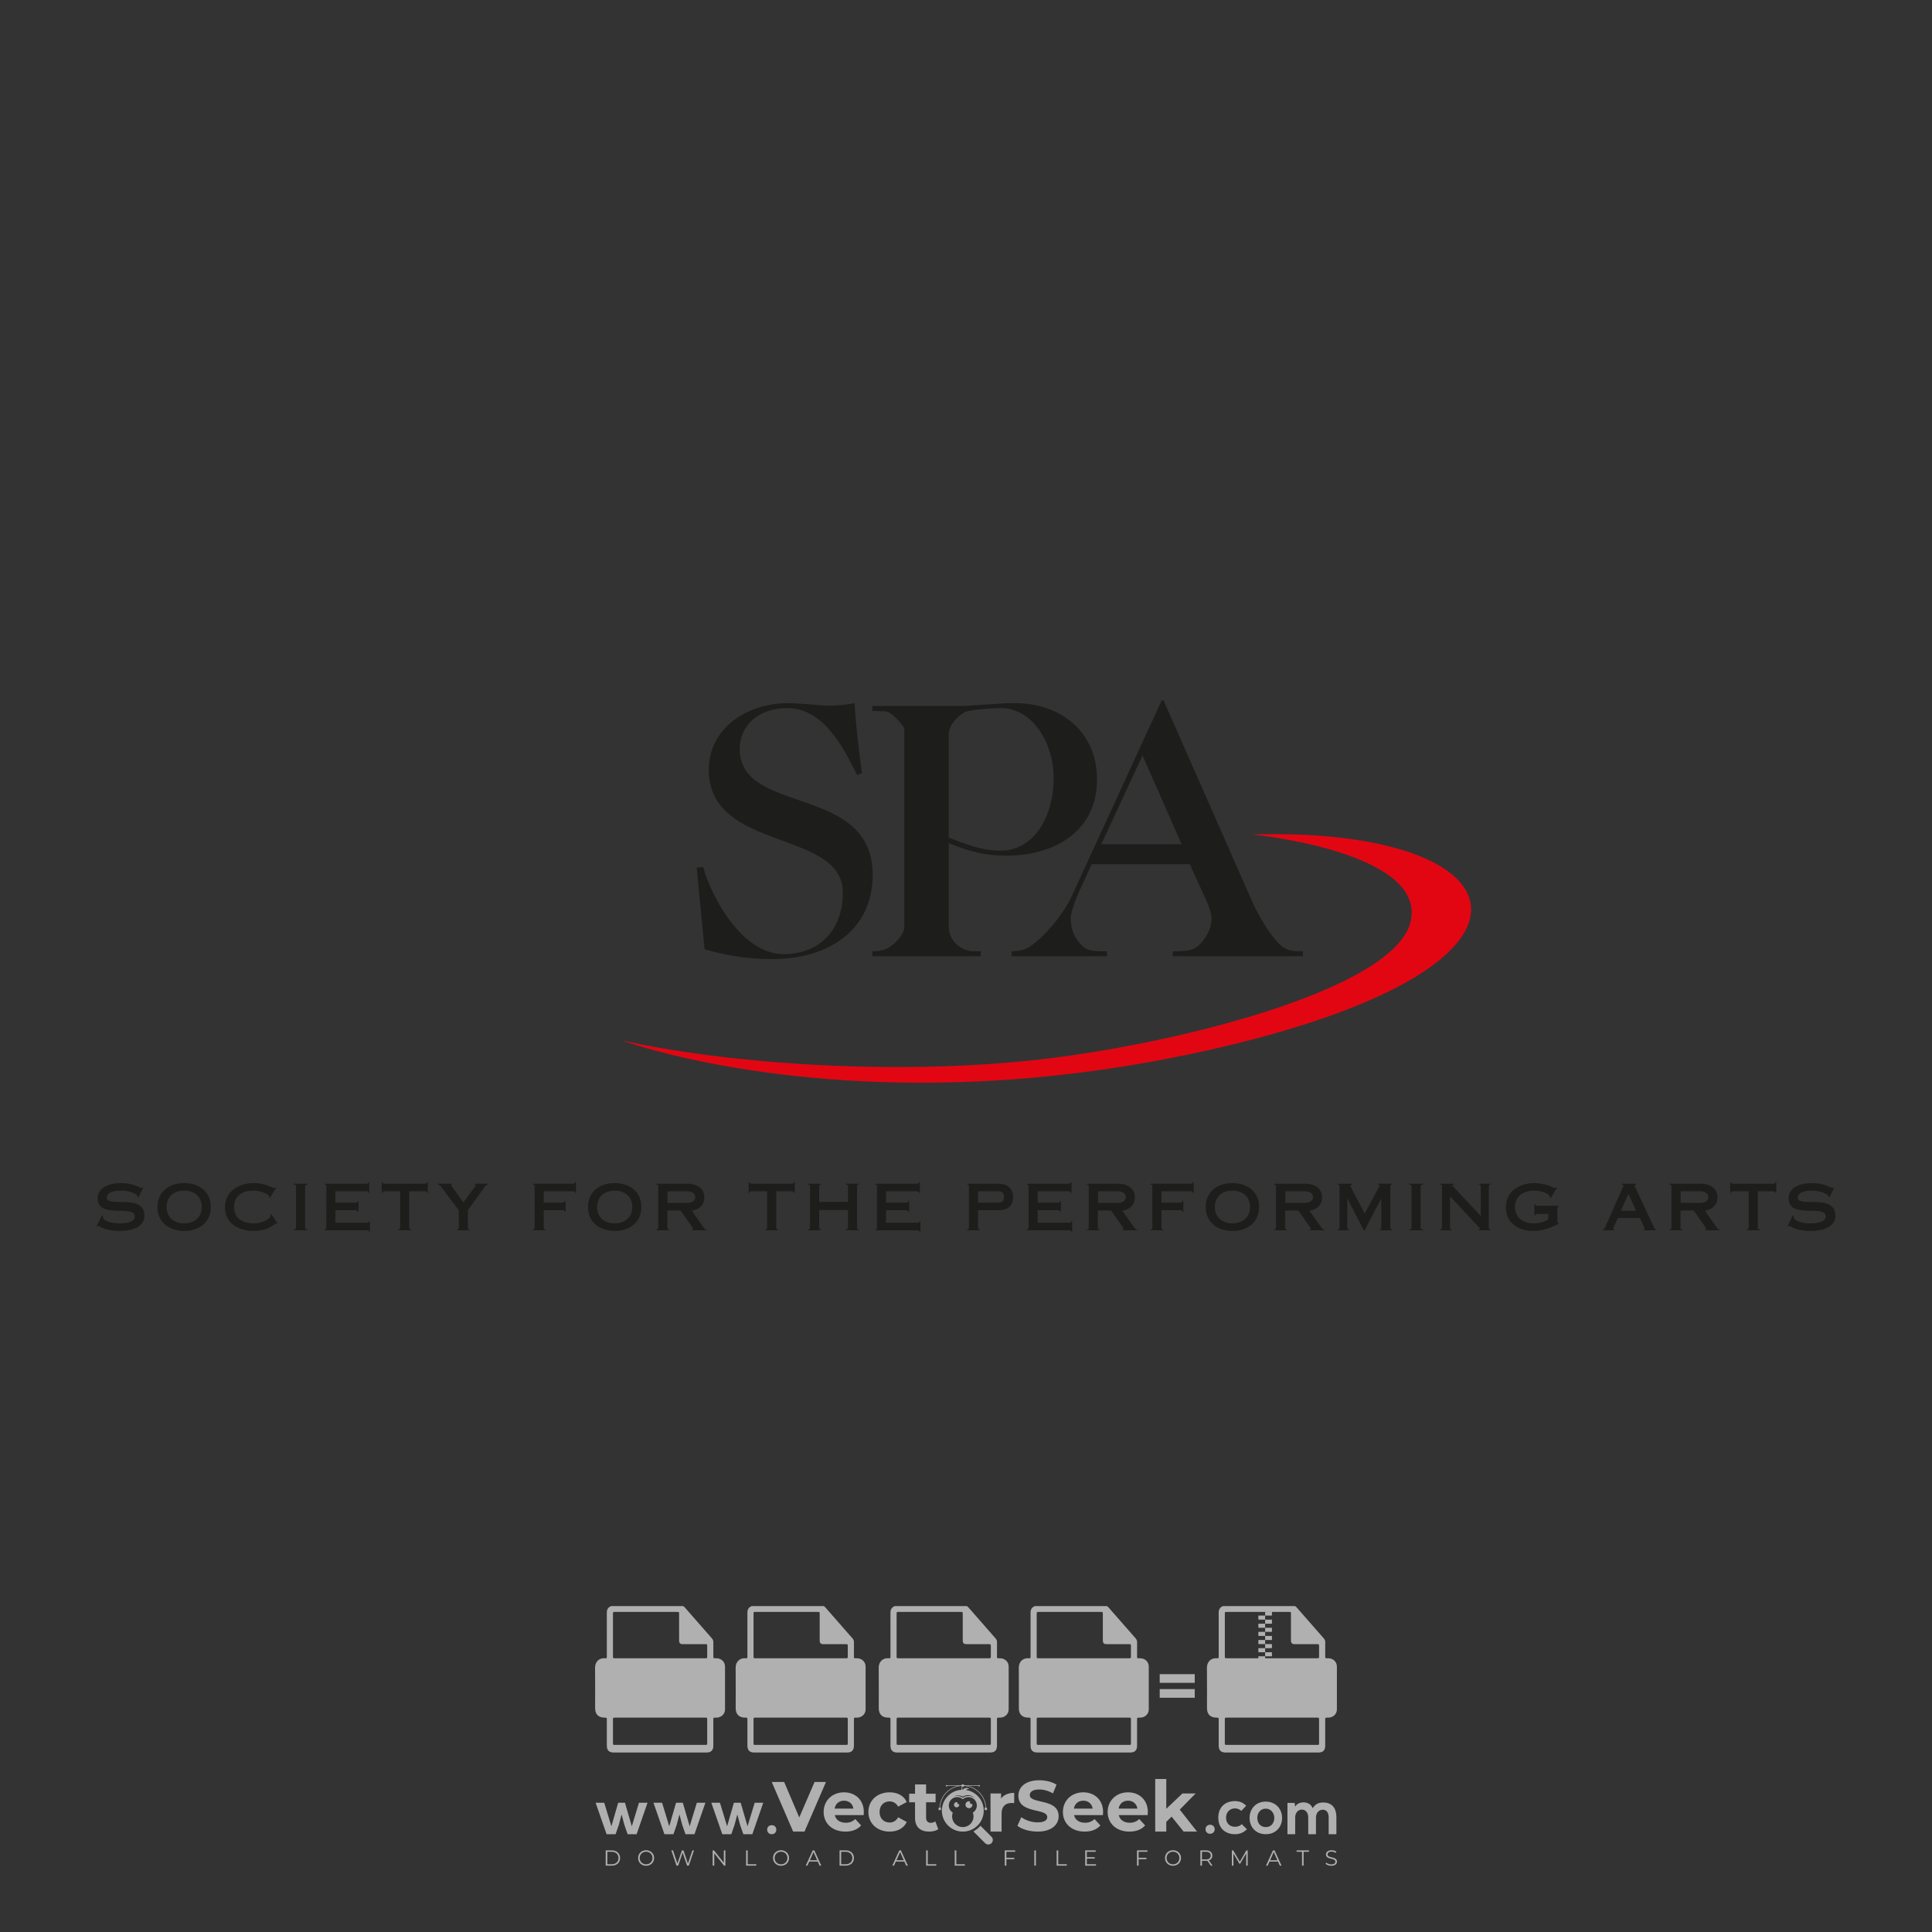 <?xml version="1.0" encoding="iso-8859-1"?>
<!-- Generator: Adobe Illustrator 27.0.0, SVG Export Plug-In . SVG Version: 6.00 Build 0)  -->
<svg version="1.1" id="Layer_1" xmlns="http://www.w3.org/2000/svg" xmlns:xlink="http://www.w3.org/1999/xlink" x="0px" y="0px"
	 viewBox="0 0 500 500" style="enable-background:new 0 0 500 500;" xml:space="preserve">
<rect x="0" y="0" width="500" height="500" fill="#333333" stroke="none"/>
<g id="watermark_1_">
	<g>
		<g id="watermark" style="opacity:0.61;">
			<g>
				<g>
					<g>
						<g>
							<polygon style="fill:#FFFFFF;" points="213.765,461.172 208.204,474.017 205.268,474.017 199.726,461.172 202.938,461.172 
								206.846,470.347 210.81,461.172 							"/>
						</g>
						<g>
							<path style="fill:#FFFFFF;" d="M223.507,469.741h-7.469c0.275,1.23,1.321,1.982,2.826,1.982c1.046,0,1.798-0.312,2.477-0.954
								l1.523,1.651c-0.917,1.046-2.294,1.597-4.074,1.597c-3.413,0-5.634-2.147-5.634-5.083c0-2.954,2.257-5.083,5.267-5.083
								c2.899,0,5.138,1.945,5.138,5.12C223.562,469.191,223.526,469.503,223.507,469.741 M216.002,468.071h4.863
								c-0.202-1.248-1.138-2.055-2.422-2.055C217.139,466.016,216.204,466.805,216.002,468.071"/>
						</g>
						<g>
							<path style="fill:#FFFFFF;" d="M224.735,468.934c0-2.973,2.294-5.083,5.505-5.083c2.074,0,3.707,0.899,4.423,2.514
								l-2.22,1.193c-0.532-0.936-1.321-1.358-2.221-1.358c-1.45,0-2.587,1.009-2.587,2.734c0,1.725,1.138,2.734,2.587,2.734
								c0.899,0,1.688-0.404,2.221-1.358l2.22,1.211c-0.716,1.578-2.349,2.495-4.423,2.495
								C227.029,474.017,224.735,471.907,224.735,468.934"/>
						</g>
						<g>
							<path style="fill:#FFFFFF;" d="M242.828,473.393c-0.587,0.422-1.45,0.624-2.331,0.624c-2.33,0-3.688-1.193-3.688-3.542
								v-4.055h-1.523v-2.202h1.523v-2.404h2.863v2.404h2.459v2.202h-2.459v4.019c0,0.844,0.458,1.303,1.229,1.303
								c0.422,0,0.844-0.128,1.156-0.367L242.828,473.393z"/>
						</g>
					</g>
					<g>
						<path style="fill:#FFFFFF;" d="M262.474,463.997v2.643c-0.238-0.018-0.422-0.037-0.642-0.037
							c-1.578,0-2.624,0.862-2.624,2.753v4.661h-2.863v-9.873h2.734v1.303C259.776,464.493,260.951,463.997,262.474,463.997"/>
					</g>
					<g>
						<path style="fill:#FFFFFF;" d="M263.299,472.53l1.009-2.239c1.083,0.789,2.697,1.339,4.239,1.339
							c1.762,0,2.477-0.587,2.477-1.376c0-2.404-7.469-0.752-7.469-5.524c0-2.184,1.762-4,5.413-4c1.615,0,3.267,0.385,4.459,1.138
							l-0.918,2.257c-1.193-0.679-2.422-1.009-3.56-1.009c-1.761,0-2.44,0.66-2.44,1.468c0,2.367,7.468,0.734,7.468,5.45
							c0,2.147-1.78,3.982-5.45,3.982C266.492,474.017,264.437,473.411,263.299,472.53"/>
					</g>
					<g>
						<path style="fill:#FFFFFF;" d="M285.428,469.741h-7.469c0.275,1.23,1.321,1.982,2.826,1.982c1.046,0,1.798-0.312,2.477-0.954
							l1.523,1.651c-0.918,1.046-2.294,1.597-4.074,1.597c-3.413,0-5.634-2.147-5.634-5.083c0-2.954,2.257-5.083,5.267-5.083
							c2.9,0,5.138,1.945,5.138,5.12C285.484,469.191,285.447,469.503,285.428,469.741 M277.923,468.071h4.863
							c-0.202-1.248-1.138-2.055-2.422-2.055C279.061,466.016,278.125,466.805,277.923,468.071"/>
					</g>
					<g>
						<path style="fill:#FFFFFF;" d="M297.007,469.741h-7.469c0.275,1.23,1.321,1.982,2.826,1.982c1.046,0,1.798-0.312,2.477-0.954
							l1.523,1.651c-0.918,1.046-2.294,1.597-4.074,1.597c-3.413,0-5.634-2.147-5.634-5.083c0-2.954,2.257-5.083,5.267-5.083
							c2.899,0,5.138,1.945,5.138,5.12C297.062,469.191,297.025,469.503,297.007,469.741 M289.501,468.071h4.863
							c-0.202-1.248-1.138-2.055-2.422-2.055C290.639,466.016,289.703,466.805,289.501,468.071"/>
					</g>
					<g>
						<polygon style="fill:#FFFFFF;" points="303.208,470.145 301.831,471.503 301.831,474.017 298.969,474.017 298.969,460.401 
							301.831,460.401 301.831,468.108 306.016,464.144 309.429,464.144 305.318,468.328 309.796,474.017 306.327,474.017 						"/>
					</g>
					<g>
						<path style="fill:#FFFFFF;" d="M256.601,475.359L256.601,475.359l-2.86-2.86c-0.435,0.508-0.953,0.943-1.534,1.284
							c-0.092,0.069-0.186,0.136-0.283,0.199l3.027,3.027c0.456,0.456,1.195,0.456,1.65,0
							C257.057,476.554,257.057,475.815,256.601,475.359"/>
					</g>
					<g>
						<path style="fill:#FFFFFF;" d="M249.984,463.244c0.221-0.173,0.495-0.281,0.797-0.281c0.042,0,0.083,0.002,0.124,0.006
							c-0.214-0.156-0.478-0.249-0.764-0.249c-0.395,0-0.744,0.18-0.981,0.458c-0.051,0-0.1,0.006-0.151,0.008
							c0.039-0.077,0.064-0.162,0.064-0.255c0-0.234-0.143-0.434-0.346-0.519c0.087,0.126,0.138,0.279,0.138,0.445
							c0,0.122-0.031,0.237-0.081,0.341c-2.811,0.201-5.03,2.539-5.03,5.4c0,2.993,2.426,5.42,5.42,5.42
							c2.993,0,5.42-2.426,5.42-5.42C254.595,465.879,252.593,463.635,249.984,463.244 M247.983,464.656
							c0.435,0,0.844,0.112,1.199,0.309c0.374-0.245,0.82-0.387,1.299-0.387c0.711,0,1.348,0.312,1.784,0.806
							c-0.435-0.379-1.004-0.61-1.627-0.61c-0.449,0-0.87,0.12-1.234,0.329c-0.079,0.046-0.156,0.096-0.229,0.15
							c-0.065-0.048-0.133-0.093-0.204-0.134c-0.369-0.219-0.8-0.344-1.26-0.344c-0.3,0-0.588,0.054-0.854,0.152
							C247.196,464.754,247.578,464.656,247.983,464.656 M251.772,469.098c0.115,0.305,0.181,0.634,0.181,0.979
							c0,1.534-1.244,2.777-2.778,2.777c-1.534,0-2.777-1.243-2.777-2.777c0-0.345,0.066-0.674,0.181-0.979
							c-0.62-0.382-1.035-1.064-1.035-1.846c0-1.197,0.971-2.168,2.168-2.168c0.565,0,1.078,0.218,1.463,0.572
							c0.386-0.354,0.899-0.572,1.464-0.572c1.197,0,2.168,0.971,2.168,2.168C252.807,468.034,252.392,468.716,251.772,469.098"/>
					</g>
					<g>
						<path style="fill:#FFFFFF;" d="M251.666,467.061c0,0.497-0.404,0.901-0.901,0.901c-0.497,0-0.901-0.404-0.901-0.901
							s0.404-0.901,0.901-0.901c0.101,0,0.197,0.017,0.287,0.047c-0.03,0.062-0.045,0.132-0.045,0.204
							c0,0.273,0.221,0.494,0.494,0.494c0.05,0,0.099-0.008,0.146-0.022C251.66,466.941,251.666,467,251.666,467.061"/>
					</g>
					<g>
						<path style="fill:#FFFFFF;" d="M248.255,467.061c0,0.376-0.305,0.681-0.681,0.681c-0.376,0-0.681-0.305-0.681-0.681
							s0.305-0.681,0.681-0.681c0.076,0,0.149,0.013,0.217,0.035c-0.023,0.047-0.034,0.1-0.034,0.155
							c0,0.206,0.167,0.374,0.374,0.374c0.038,0,0.075-0.006,0.11-0.017C248.25,466.97,248.255,467.015,248.255,467.061"/>
					</g>
					<g>
						<g>
							<g>
								<rect x="242.908" y="467.83" style="fill:#FFFFFF;" width="0.616" height="0.616"/>
							</g>
							<g>
								<rect x="254.827" y="467.83" style="fill:#FFFFFF;" width="0.616" height="0.616"/>
							</g>
							<g>
								<path style="fill:#FFFFFF;" d="M255.205,468.082h-0.14c0-3.248-2.642-5.89-5.89-5.89c-3.248,0-5.89,2.642-5.89,5.89h-0.14
									c0-1.611,0.627-3.125,1.766-4.264c1.139-1.139,2.653-1.766,4.264-1.766c1.611,0,3.125,0.627,4.264,1.766
									C254.578,464.957,255.205,466.471,255.205,468.082"/>
							</g>
						</g>
						<g>
							<rect x="248.868" y="461.814" style="fill:#FFFFFF;" width="0.616" height="0.616"/>
						</g>
						<g>
							<rect x="244.95" y="462.052" style="fill:#FFFFFF;" width="8.45" height="0.14"/>
						</g>
						<g>
							<path style="fill:#FFFFFF;" d="M245.174,462.15c0,0.108-0.088,0.196-0.196,0.196c-0.108,0-0.196-0.088-0.196-0.196
								c0-0.108,0.088-0.196,0.196-0.196C245.086,461.954,245.174,462.042,245.174,462.15"/>
						</g>
						<g>
							<path style="fill:#FFFFFF;" d="M253.596,462.15c0,0.108-0.088,0.196-0.196,0.196c-0.108,0-0.196-0.088-0.196-0.196
								c0-0.108,0.088-0.196,0.196-0.196C253.509,461.954,253.596,462.042,253.596,462.15"/>
						</g>
					</g>
				</g>
				<g>
					<path style="fill:#FFFFFF;" d="M314.356,473.409c0,1.559-2.364,1.559-2.364,0C311.993,471.851,314.356,471.851,314.356,473.409
						z"/>
				</g>
				<g>
					<g>
						<g>
							<path style="fill:#FFFFFF;" d="M161.739,466.549l1.772,6.088l1.855-6.088h2.215l-2.823,8.14h-2.33l-0.837-2.396l-0.722-2.708
								l-0.722,2.708l-0.837,2.396h-2.33l-2.839-8.14h2.231l1.855,6.088l1.756-6.088H161.739z"/>
						</g>
						<g>
							<path style="fill:#FFFFFF;" d="M176.713,466.549l1.772,6.088l1.855-6.088h2.215l-2.823,8.14h-2.33l-0.837-2.396l-0.722-2.708
								l-0.722,2.708l-0.837,2.396h-2.33l-2.839-8.14h2.231l1.855,6.088l1.756-6.088H176.713z"/>
						</g>
						<g>
							<path style="fill:#FFFFFF;" d="M191.687,466.549l1.772,6.088l1.855-6.088h2.215l-2.823,8.14h-2.33l-0.837-2.396l-0.722-2.708
								l-0.722,2.708l-0.837,2.396h-2.33l-2.839-8.14h2.231l1.855,6.088l1.756-6.088H191.687z"/>
						</g>
					</g>
					<g>
						<path style="fill:#FFFFFF;" d="M200.908,473.52c0,1.559-2.364,1.559-2.364,0C198.545,471.962,200.908,471.962,200.908,473.52z
							"/>
					</g>
					<g>
						<path style="fill:#FFFFFF;" d="M322.71,473.409c-0.935,0.919-1.919,1.28-3.117,1.28c-2.346,0-4.3-1.411-4.3-4.282
							s1.953-4.284,4.3-4.284c1.149,0,2.035,0.329,2.921,1.199l-1.264,1.329c-0.476-0.428-1.066-0.64-1.623-0.64
							c-1.346,0-2.33,0.985-2.33,2.396c0,1.542,1.05,2.362,2.297,2.362c0.64,0,1.28-0.18,1.772-0.672L322.71,473.409z"/>
					</g>
					<g>
						<path style="fill:#FFFFFF;" d="M331.805,470.472c0,2.33-1.591,4.217-4.217,4.217c-2.626,0-4.201-1.887-4.201-4.217
							c0-2.314,1.609-4.217,4.185-4.217C330.149,466.255,331.805,468.158,331.805,470.472z M325.389,470.472
							c0,1.231,0.739,2.38,2.199,2.38c1.46,0,2.199-1.149,2.199-2.38c0-1.215-0.854-2.396-2.199-2.396
							C326.144,468.077,325.389,469.258,325.389,470.472z"/>
					</g>
					<g>
						<path style="fill:#FFFFFF;" d="M338.572,474.689v-4.332c0-1.068-0.559-2.035-1.658-2.035c-1.082,0-1.722,0.967-1.722,2.035
							v4.332h-2.003v-8.107h1.855l0.148,0.985c0.426-0.82,1.362-1.116,2.133-1.116c0.969,0,1.937,0.394,2.396,1.51
							c0.723-1.149,1.658-1.478,2.708-1.478c2.297,0,3.43,1.412,3.43,3.84v4.365h-2.003v-4.365c0-1.066-0.442-1.97-1.526-1.97
							c-1.082,0-1.756,0.935-1.756,2.003v4.332H338.572z"/>
					</g>
				</g>
			</g>
		</g>
		<g style="opacity:0.61;">
			<g>
				<g>
					<path style="fill:#FFFFFF;" d="M345.988,431.299c-0.006-1.224-0.959-2.121-2.189-2.14c-0.924-0.014-0.832,0.12-0.834-0.867
						c-0.003-1.097-0.007-2.194,0.003-3.292c0.003-0.379-0.112-0.691-0.362-0.976c-2.342-2.668-4.678-5.342-7.019-8.011
						c-0.12-0.137-0.275-0.244-0.414-0.366c-6.214,0-12.427,0-18.641,0c-0.794,0.293-1.14,0.868-1.138,1.709
						c0.01,3.748,0.004,7.496,0.004,11.243c0,0.556-0.003,0.589-0.55,0.551c-1.497-0.102-2.516,0.986-2.497,2.492
						c0.044,3.476,0.013,6.953,0.014,10.429c0.001,1.58,0.867,2.443,2.45,2.449c0.582,0.002,0.582,0.002,0.582,0.6
						c0,2.219-0.001,4.438,0.001,6.657c0.001,1.192,0.58,1.771,1.768,1.771c8.013,0.001,16.027,0.001,24.04,0
						c1.168,0,1.755-0.583,1.757-1.745c0.002-2.256,0-4.512,0.001-6.768c0-0.512,0.002-0.511,0.52-0.515
						c0.271-0.002,0.541,0.008,0.809-0.058c0.996-0.246,1.69-1.044,1.694-2.069C346.003,438.696,346.005,434.997,345.988,431.299z
						 M317.537,417.162c5.337,0,10.674,0,16.01,0c0.548,0,0.554,0.007,0.554,0.561c0.001,2.243-0.001,4.486,0.001,6.73
						c0.001,0.811,0.249,1.059,1.06,1.059c1.91,0.001,3.821,0,5.731,0.001c0.458,0,0.479,0.021,0.481,0.483
						c0.003,0.887,0.002,1.775,0,2.662c-0.001,0.477-0.024,0.498-0.504,0.499c-3.895,0.001-7.79,0-11.684,0
						c-3.882,0-7.765,0-11.647,0c-0.55,0-0.552-0.001-0.552-0.561c-0.001-3.624-0.001-7.247,0-10.871
						C316.987,417.166,316.991,417.162,317.537,417.162z M340.822,451.579c-3.883,0.001-7.766,0-11.65,0c-3.871,0-7.742,0-11.613,0
						c-0.572,0-0.574-0.002-0.574-0.579c-0.001-1.997-0.001-3.994,0.001-5.991c0-0.464,0.023-0.486,0.478-0.487
						c7.803-0.001,15.607-0.001,23.41,0c0.478,0,0.499,0.02,0.499,0.503c0.002,1.997,0.001,3.994,0,5.991
						C341.375,451.574,341.37,451.579,340.822,451.579z"/>
				</g>
				<g>
					<g>
						<rect x="327.418" y="417.053" style="fill:#FFFFFF;" width="1.757" height="1.054"/>
					</g>
					<g>
						<rect x="325.662" y="418.107" style="fill:#FFFFFF;" width="1.757" height="1.054"/>
					</g>
					<g>
						<rect x="327.418" y="419.161" style="fill:#FFFFFF;" width="1.757" height="1.054"/>
					</g>
					<g>
						<rect x="325.662" y="420.215" style="fill:#FFFFFF;" width="1.757" height="1.054"/>
					</g>
					<g>
						<rect x="327.418" y="421.269" style="fill:#FFFFFF;" width="1.757" height="1.054"/>
					</g>
					<g>
						<rect x="325.662" y="422.323" style="fill:#FFFFFF;" width="1.757" height="1.054"/>
					</g>
					<g>
						<rect x="327.418" y="423.378" style="fill:#FFFFFF;" width="1.757" height="1.054"/>
					</g>
					<g>
						<rect x="325.662" y="424.432" style="fill:#FFFFFF;" width="1.757" height="1.054"/>
					</g>
					<g>
						<rect x="327.418" y="425.486" style="fill:#FFFFFF;" width="1.757" height="1.054"/>
					</g>
					<g>
						<rect x="325.662" y="426.54" style="fill:#FFFFFF;" width="1.757" height="1.054"/>
					</g>
					<g>
						<rect x="327.418" y="427.594" style="fill:#FFFFFF;" width="1.757" height="1.054"/>
					</g>
					<g>
						<rect x="325.662" y="428.648" style="fill:#FFFFFF;" width="1.757" height="1.054"/>
					</g>
				</g>
			</g>
			<g>
				<path style="fill:#FFFFFF;" d="M187.637,431.299c-0.006-1.224-0.959-2.121-2.189-2.14c-0.924-0.014-0.832,0.12-0.834-0.867
					c-0.003-1.097-0.007-2.194,0.003-3.292c0.003-0.379-0.112-0.691-0.362-0.976c-2.342-2.668-4.678-5.342-7.019-8.011
					c-0.12-0.137-0.275-0.244-0.414-0.366c-6.214,0-12.427,0-18.641,0c-0.794,0.293-1.14,0.868-1.138,1.709
					c0.01,3.748,0.004,7.496,0.004,11.243c0,0.556-0.003,0.589-0.55,0.551c-1.497-0.102-2.516,0.986-2.497,2.492
					c0.044,3.476,0.013,6.953,0.014,10.429c0.001,1.58,0.867,2.443,2.45,2.449c0.582,0.002,0.582,0.002,0.582,0.6
					c0,2.219-0.001,4.438,0.001,6.657c0.001,1.192,0.58,1.771,1.768,1.771c8.013,0.001,16.027,0.001,24.04,0
					c1.168,0,1.755-0.583,1.757-1.745c0.002-2.256,0-4.512,0.001-6.768c0-0.512,0.002-0.511,0.52-0.515
					c0.271-0.002,0.541,0.008,0.809-0.058c0.996-0.246,1.69-1.044,1.694-2.069C187.652,438.696,187.655,434.997,187.637,431.299z
					 M159.187,417.162c5.337,0,10.674,0,16.01,0c0.548,0,0.554,0.007,0.554,0.561c0.001,2.243-0.001,4.486,0.001,6.73
					c0.001,0.811,0.249,1.059,1.06,1.059c1.91,0.001,3.821,0,5.731,0.001c0.458,0,0.479,0.021,0.481,0.483
					c0.003,0.887,0.002,1.775,0,2.662c-0.001,0.477-0.024,0.498-0.504,0.499c-3.895,0.001-7.79,0-11.684,0
					c-3.882,0-7.765,0-11.647,0c-0.55,0-0.552-0.001-0.552-0.561c-0.001-3.624-0.001-7.247,0-10.871
					C158.636,417.166,158.64,417.162,159.187,417.162z M182.472,451.579c-3.883,0.001-7.766,0-11.65,0c-3.871,0-7.742,0-11.613,0
					c-0.572,0-0.574-0.002-0.574-0.579c-0.001-1.997-0.001-3.994,0.001-5.991c0-0.464,0.023-0.486,0.478-0.487
					c7.803-0.001,15.607-0.001,23.41,0c0.478,0,0.499,0.02,0.499,0.503c0.002,1.997,0.001,3.994,0,5.991
					C183.024,451.574,183.019,451.579,182.472,451.579z"/>
			</g>
			<g>
				<path style="fill:#FFFFFF;" d="M159.779,440.669v-7.897h2.779c0.375,0,0.726,0.061,1.053,0.182
					c0.327,0.121,0.612,0.292,0.855,0.513c0.242,0.221,0.434,0.483,0.573,0.789c0.14,0.305,0.21,0.642,0.21,1.009
					c0,0.375-0.07,0.715-0.21,1.02c-0.14,0.305-0.331,0.568-0.573,0.789c-0.243,0.221-0.528,0.392-0.855,0.513
					c-0.327,0.121-0.678,0.182-1.053,0.182h-1.29v2.901H159.779z M162.58,436.356c0.39,0,0.684-0.111,0.882-0.331
					c0.199-0.22,0.298-0.474,0.298-0.761c0-0.14-0.024-0.276-0.072-0.408c-0.048-0.132-0.121-0.248-0.221-0.347
					c-0.099-0.099-0.223-0.178-0.37-0.237c-0.147-0.059-0.32-0.089-0.518-0.089h-1.312v2.173H162.58z"/>
				<path style="fill:#FFFFFF;" d="M166.308,432.771h1.731l3.177,5.294h0.088l-0.088-1.522v-3.772h1.478v7.897h-1.566l-3.353-5.592
					h-0.088l0.088,1.522v4.07h-1.467V432.771z"/>
				<path style="fill:#FFFFFF;" d="M177.922,436.334h3.872c0.022,0.089,0.04,0.195,0.055,0.32c0.014,0.125,0.022,0.25,0.022,0.375
					c0,0.507-0.077,0.985-0.231,1.434c-0.154,0.449-0.397,0.849-0.728,1.202c-0.353,0.375-0.776,0.666-1.268,0.871
					c-0.493,0.206-1.055,0.309-1.688,0.309c-0.574,0-1.114-0.103-1.622-0.309c-0.507-0.206-0.948-0.492-1.323-0.86
					c-0.375-0.367-0.673-0.803-0.894-1.307c-0.221-0.504-0.331-1.053-0.331-1.649c0-0.595,0.11-1.145,0.331-1.649
					c0.221-0.504,0.518-0.939,0.894-1.307c0.375-0.367,0.816-0.654,1.323-0.86c0.507-0.206,1.048-0.309,1.622-0.309
					c0.64,0,1.211,0.11,1.715,0.331c0.504,0.221,0.935,0.526,1.296,0.915l-1.025,1.004c-0.258-0.272-0.544-0.48-0.861-0.623
					c-0.316-0.143-0.695-0.215-1.136-0.215c-0.361,0-0.703,0.065-1.026,0.193c-0.324,0.129-0.607,0.311-0.85,0.546
					c-0.242,0.235-0.436,0.52-0.579,0.855c-0.143,0.335-0.215,0.708-0.215,1.119c0,0.412,0.072,0.785,0.215,1.12
					c0.143,0.335,0.338,0.62,0.584,0.855c0.246,0.235,0.531,0.418,0.855,0.546c0.323,0.129,0.669,0.193,1.037,0.193
					c0.419,0,0.773-0.061,1.064-0.182c0.29-0.121,0.538-0.278,0.744-0.469c0.148-0.132,0.275-0.3,0.381-0.502
					c0.106-0.202,0.189-0.428,0.248-0.678h-2.482V436.334z"/>
			</g>
			<g>
				<path style="fill:#FFFFFF;" d="M224.019,431.299c-0.006-1.224-0.959-2.121-2.189-2.14c-0.924-0.014-0.832,0.12-0.834-0.867
					c-0.003-1.097-0.007-2.194,0.003-3.292c0.003-0.379-0.112-0.691-0.362-0.976c-2.342-2.668-4.678-5.342-7.019-8.011
					c-0.12-0.137-0.275-0.244-0.414-0.366c-6.214,0-12.427,0-18.641,0c-0.794,0.293-1.14,0.868-1.138,1.709
					c0.01,3.748,0.004,7.496,0.004,11.243c0,0.556-0.003,0.589-0.55,0.551c-1.497-0.102-2.516,0.986-2.497,2.492
					c0.044,3.476,0.013,6.953,0.014,10.429c0.001,1.58,0.867,2.443,2.45,2.449c0.582,0.002,0.582,0.002,0.582,0.6
					c0,2.219-0.001,4.438,0.001,6.657c0.001,1.192,0.58,1.771,1.768,1.771c8.013,0.001,16.027,0.001,24.04,0
					c1.168,0,1.755-0.583,1.757-1.745c0.002-2.256,0-4.512,0.001-6.768c0-0.512,0.002-0.511,0.52-0.515
					c0.271-0.002,0.541,0.008,0.809-0.058c0.997-0.246,1.69-1.044,1.694-2.069C224.034,438.696,224.036,434.997,224.019,431.299z
					 M195.568,417.162c5.337,0,10.674,0,16.01,0c0.548,0,0.554,0.007,0.554,0.561c0.001,2.243-0.001,4.486,0.001,6.73
					c0.001,0.811,0.249,1.059,1.06,1.059c1.91,0.001,3.821,0,5.731,0.001c0.458,0,0.479,0.021,0.481,0.483
					c0.003,0.887,0.002,1.775,0,2.662c-0.001,0.477-0.024,0.498-0.504,0.499c-3.895,0.001-7.79,0-11.684,0
					c-3.882,0-7.765,0-11.647,0c-0.55,0-0.552-0.001-0.552-0.561c-0.001-3.624-0.001-7.247,0-10.871
					C195.018,417.166,195.022,417.162,195.568,417.162z M218.854,451.579c-3.883,0.001-7.766,0-11.65,0c-3.871,0-7.742,0-11.613,0
					c-0.572,0-0.574-0.002-0.574-0.579c-0.001-1.997-0.001-3.994,0.001-5.991c0-0.464,0.023-0.486,0.478-0.487
					c7.803-0.001,15.607-0.001,23.41,0c0.478,0,0.499,0.02,0.499,0.503c0.002,1.997,0.001,3.994,0,5.991
					C219.406,451.574,219.401,451.579,218.854,451.579z"/>
			</g>
			<g>
				<path style="fill:#FFFFFF;" d="M205.111,432.771h1.699l2.967,7.897h-1.644l-0.651-1.886h-3.044l-0.651,1.886h-1.643
					L205.111,432.771z M206.997,437.415l-0.706-1.974l-0.287-0.96h-0.088l-0.287,0.96l-0.706,1.974H206.997z"/>
				<path style="fill:#FFFFFF;" d="M211.331,434.536c-0.125,0-0.245-0.024-0.359-0.072c-0.114-0.048-0.213-0.114-0.298-0.199
					c-0.084-0.084-0.151-0.182-0.198-0.292c-0.048-0.11-0.072-0.232-0.072-0.364s0.024-0.254,0.072-0.364
					c0.048-0.11,0.114-0.208,0.198-0.292c0.084-0.084,0.184-0.151,0.298-0.198c0.114-0.048,0.233-0.072,0.359-0.072
					c0.257,0,0.478,0.09,0.662,0.27c0.184,0.181,0.276,0.399,0.276,0.656s-0.092,0.476-0.276,0.656
					C211.809,434.446,211.589,434.536,211.331,434.536z M210.615,440.669v-5.404h1.445v5.404H210.615z"/>
			</g>
			<g>
				<path style="fill:#FFFFFF;" d="M261.044,431.299c-0.006-1.224-0.959-2.121-2.189-2.14c-0.924-0.014-0.832,0.12-0.834-0.867
					c-0.003-1.097-0.007-2.194,0.003-3.292c0.003-0.379-0.112-0.691-0.362-0.976c-2.342-2.668-4.678-5.342-7.019-8.011
					c-0.12-0.137-0.275-0.244-0.414-0.366c-6.214,0-12.427,0-18.641,0c-0.794,0.293-1.14,0.868-1.138,1.709
					c0.01,3.748,0.004,7.496,0.004,11.243c0,0.556-0.003,0.589-0.55,0.551c-1.497-0.102-2.516,0.986-2.497,2.492
					c0.044,3.476,0.013,6.953,0.014,10.429c0.001,1.58,0.867,2.443,2.45,2.449c0.582,0.002,0.582,0.002,0.582,0.6
					c0,2.219-0.001,4.438,0.001,6.657c0.001,1.192,0.58,1.771,1.768,1.771c8.013,0.001,16.027,0.001,24.04,0
					c1.168,0,1.755-0.583,1.757-1.745c0.002-2.256,0-4.512,0.001-6.768c0-0.512,0.002-0.511,0.52-0.515
					c0.271-0.002,0.541,0.008,0.809-0.058c0.996-0.246,1.69-1.044,1.694-2.069C261.059,438.696,261.061,434.997,261.044,431.299z
					 M232.593,417.162c5.337,0,10.674,0,16.01,0c0.548,0,0.554,0.007,0.554,0.561c0.001,2.243-0.001,4.486,0.001,6.73
					c0.001,0.811,0.249,1.059,1.06,1.059c1.91,0.001,3.821,0,5.731,0.001c0.458,0,0.479,0.021,0.481,0.483
					c0.003,0.887,0.002,1.775,0,2.662c-0.001,0.477-0.024,0.498-0.504,0.499c-3.895,0.001-7.79,0-11.684,0
					c-3.882,0-7.765,0-11.647,0c-0.55,0-0.552-0.001-0.552-0.561c-0.001-3.624-0.001-7.247,0-10.871
					C232.042,417.166,232.047,417.162,232.593,417.162z M255.878,451.579c-3.883,0.001-7.766,0-11.65,0c-3.871,0-7.742,0-11.613,0
					c-0.572,0-0.574-0.002-0.574-0.579c-0.001-1.997-0.001-3.994,0.001-5.991c0-0.464,0.023-0.486,0.478-0.487
					c7.803-0.001,15.607-0.001,23.41,0c0.478,0,0.499,0.02,0.499,0.503c0.002,1.997,0.001,3.994,0,5.991
					C256.431,451.574,256.426,451.579,255.878,451.579z"/>
			</g>
			<g>
				<path style="fill:#FFFFFF;" d="M236.361,440.845c-0.338,0-0.662-0.048-0.971-0.143c-0.309-0.095-0.592-0.239-0.849-0.43
					c-0.257-0.191-0.481-0.425-0.673-0.7c-0.191-0.276-0.342-0.597-0.452-0.965l1.401-0.551c0.103,0.397,0.283,0.726,0.54,0.987
					c0.257,0.261,0.596,0.392,1.015,0.392c0.154,0,0.303-0.02,0.447-0.061c0.143-0.04,0.272-0.099,0.386-0.176
					s0.204-0.175,0.27-0.292c0.066-0.118,0.099-0.254,0.099-0.408c0-0.147-0.026-0.279-0.077-0.397
					c-0.051-0.117-0.138-0.227-0.259-0.331c-0.121-0.103-0.28-0.202-0.475-0.298c-0.195-0.095-0.435-0.195-0.722-0.298l-0.485-0.176
					c-0.213-0.073-0.429-0.173-0.645-0.298c-0.217-0.125-0.413-0.276-0.59-0.452c-0.177-0.176-0.322-0.384-0.436-0.623
					c-0.114-0.239-0.171-0.509-0.171-0.81c0-0.309,0.06-0.597,0.182-0.866c0.121-0.268,0.294-0.503,0.518-0.706
					c0.224-0.202,0.492-0.36,0.805-0.474s0.66-0.171,1.042-0.171c0.397,0,0.74,0.053,1.031,0.16
					c0.291,0.107,0.537,0.243,0.739,0.408c0.202,0.165,0.366,0.348,0.491,0.546c0.125,0.199,0.217,0.386,0.276,0.563l-1.312,0.551
					c-0.074-0.221-0.208-0.419-0.402-0.596c-0.195-0.176-0.462-0.265-0.8-0.265c-0.324,0-0.592,0.075-0.805,0.226
					c-0.213,0.151-0.32,0.348-0.32,0.59c0,0.235,0.103,0.436,0.309,0.601c0.206,0.165,0.533,0.325,0.982,0.48l0.497,0.165
					c0.316,0.111,0.605,0.237,0.866,0.381c0.261,0.143,0.485,0.314,0.673,0.513c0.187,0.199,0.331,0.425,0.43,0.678
					c0.1,0.254,0.149,0.546,0.149,0.877c0,0.412-0.083,0.767-0.248,1.064c-0.165,0.298-0.377,0.542-0.634,0.734
					c-0.258,0.191-0.548,0.335-0.872,0.43C236.986,440.797,236.67,440.845,236.361,440.845z"/>
				<path style="fill:#FFFFFF;" d="M239.516,432.771h1.61l1.633,4.754l0.287,1.015h0.088l0.309-1.015l1.699-4.754h1.61l-2.879,7.897
					h-1.566L239.516,432.771z"/>
				<path style="fill:#FFFFFF;" d="M251.097,436.334h3.871c0.022,0.089,0.04,0.195,0.055,0.32c0.015,0.125,0.023,0.25,0.023,0.375
					c0,0.507-0.078,0.985-0.232,1.434c-0.154,0.449-0.397,0.849-0.728,1.202c-0.353,0.375-0.775,0.666-1.268,0.871
					c-0.493,0.206-1.055,0.309-1.688,0.309c-0.574,0-1.114-0.103-1.621-0.309c-0.507-0.206-0.949-0.492-1.324-0.86
					c-0.375-0.367-0.673-0.803-0.894-1.307c-0.22-0.504-0.331-1.053-0.331-1.649c0-0.595,0.11-1.145,0.331-1.649
					c0.221-0.504,0.518-0.939,0.894-1.307c0.375-0.367,0.816-0.654,1.324-0.86c0.507-0.206,1.047-0.309,1.621-0.309
					c0.64,0,1.211,0.11,1.715,0.331c0.504,0.221,0.936,0.526,1.296,0.915l-1.026,1.004c-0.257-0.272-0.544-0.48-0.861-0.623
					c-0.316-0.143-0.694-0.215-1.136-0.215c-0.36,0-0.702,0.065-1.026,0.193c-0.323,0.129-0.607,0.311-0.849,0.546
					c-0.243,0.235-0.436,0.52-0.579,0.855c-0.143,0.335-0.215,0.708-0.215,1.119c0,0.412,0.072,0.785,0.215,1.12
					c0.143,0.335,0.338,0.62,0.585,0.855c0.246,0.235,0.531,0.418,0.854,0.546c0.324,0.129,0.669,0.193,1.037,0.193
					c0.419,0,0.774-0.061,1.064-0.182c0.29-0.121,0.539-0.278,0.745-0.469c0.147-0.132,0.274-0.3,0.38-0.502
					c0.107-0.202,0.189-0.428,0.248-0.678h-2.482V436.334z"/>
			</g>
			<g>
				<path style="fill:#FFFFFF;" d="M297.3,431.299c-0.006-1.224-0.959-2.121-2.189-2.14c-0.924-0.014-0.832,0.12-0.834-0.867
					c-0.003-1.097-0.007-2.194,0.003-3.292c0.003-0.379-0.112-0.691-0.362-0.976c-2.342-2.668-4.678-5.342-7.019-8.011
					c-0.12-0.137-0.275-0.244-0.414-0.366c-6.214,0-12.427,0-18.641,0c-0.794,0.293-1.14,0.868-1.138,1.709
					c0.01,3.748,0.004,7.496,0.004,11.243c0,0.556-0.003,0.589-0.55,0.551c-1.497-0.102-2.516,0.986-2.497,2.492
					c0.044,3.476,0.013,6.953,0.014,10.429c0.001,1.58,0.867,2.443,2.45,2.449c0.582,0.002,0.582,0.002,0.582,0.6
					c0,2.219-0.001,4.438,0.001,6.657c0.001,1.192,0.58,1.771,1.768,1.771c8.013,0.001,16.027,0.001,24.04,0
					c1.168,0,1.755-0.583,1.757-1.745c0.002-2.256,0-4.512,0.001-6.768c0-0.512,0.002-0.511,0.52-0.515
					c0.271-0.002,0.541,0.008,0.809-0.058c0.996-0.246,1.69-1.044,1.694-2.069C297.315,438.696,297.318,434.997,297.3,431.299z
					 M268.85,417.162c5.337,0,10.674,0,16.01,0c0.548,0,0.554,0.007,0.554,0.561c0.001,2.243-0.001,4.486,0.001,6.73
					c0.001,0.811,0.249,1.059,1.06,1.059c1.91,0.001,3.821,0,5.731,0.001c0.458,0,0.479,0.021,0.481,0.483
					c0.003,0.887,0.002,1.775,0,2.662c-0.001,0.477-0.024,0.498-0.504,0.499c-3.895,0.001-7.79,0-11.684,0
					c-3.882,0-7.765,0-11.647,0c-0.55,0-0.552-0.001-0.552-0.561c-0.001-3.624-0.001-7.247,0-10.871
					C268.299,417.166,268.303,417.162,268.85,417.162z M292.135,451.579c-3.883,0.001-7.766,0-11.65,0c-3.871,0-7.742,0-11.613,0
					c-0.572,0-0.574-0.002-0.574-0.579c-0.001-1.997-0.001-3.994,0.001-5.991c0-0.464,0.023-0.486,0.478-0.487
					c7.803-0.001,15.607-0.001,23.41,0c0.478,0,0.499,0.02,0.499,0.503c0.001,1.997,0.001,3.994,0,5.991
					C292.687,451.574,292.682,451.579,292.135,451.579z"/>
			</g>
			<g>
				<path style="fill:#FFFFFF;" d="M272.966,434.183v1.831h3.165v1.412h-3.165v1.831h3.518v1.412h-5.007v-7.897h5.007v1.412H272.966
					z"/>
				<path style="fill:#FFFFFF;" d="M277.852,440.669v-7.897h2.779c0.375,0,0.726,0.061,1.053,0.182
					c0.327,0.121,0.612,0.292,0.855,0.513c0.243,0.221,0.434,0.483,0.574,0.789c0.14,0.305,0.209,0.642,0.209,1.009
					c0,0.375-0.07,0.715-0.209,1.02c-0.14,0.305-0.331,0.568-0.574,0.789c-0.243,0.221-0.528,0.392-0.855,0.513
					c-0.327,0.121-0.678,0.182-1.053,0.182h-1.29v2.901H277.852z M280.653,436.356c0.389,0,0.684-0.111,0.882-0.331
					c0.199-0.22,0.298-0.474,0.298-0.761c0-0.14-0.024-0.276-0.072-0.408c-0.048-0.132-0.121-0.248-0.221-0.347
					c-0.099-0.099-0.222-0.178-0.37-0.237c-0.147-0.059-0.32-0.089-0.518-0.089h-1.312v2.173H280.653z"/>
				<path style="fill:#FFFFFF;" d="M286.797,440.845c-0.338,0-0.662-0.048-0.971-0.143c-0.309-0.095-0.592-0.239-0.849-0.43
					c-0.257-0.191-0.482-0.425-0.673-0.7c-0.191-0.276-0.342-0.597-0.452-0.965l1.401-0.551c0.103,0.397,0.283,0.726,0.541,0.987
					c0.257,0.261,0.595,0.392,1.015,0.392c0.154,0,0.303-0.02,0.447-0.061c0.143-0.04,0.272-0.099,0.386-0.176
					c0.114-0.077,0.204-0.175,0.27-0.292c0.066-0.118,0.1-0.254,0.1-0.408c0-0.147-0.026-0.279-0.077-0.397
					c-0.051-0.117-0.138-0.227-0.259-0.331c-0.121-0.103-0.279-0.202-0.474-0.298c-0.195-0.095-0.436-0.195-0.723-0.298
					l-0.485-0.176c-0.213-0.073-0.428-0.173-0.645-0.298c-0.217-0.125-0.414-0.276-0.59-0.452c-0.176-0.176-0.322-0.384-0.436-0.623
					c-0.114-0.239-0.171-0.509-0.171-0.81c0-0.309,0.061-0.597,0.182-0.866c0.121-0.268,0.294-0.503,0.518-0.706
					c0.224-0.202,0.493-0.36,0.805-0.474c0.312-0.114,0.66-0.171,1.042-0.171c0.397,0,0.741,0.053,1.031,0.16
					c0.29,0.107,0.537,0.243,0.739,0.408c0.202,0.165,0.365,0.348,0.491,0.546c0.125,0.199,0.217,0.386,0.276,0.563l-1.312,0.551
					c-0.074-0.221-0.208-0.419-0.403-0.596c-0.195-0.176-0.462-0.265-0.799-0.265c-0.324,0-0.592,0.075-0.805,0.226
					c-0.213,0.151-0.32,0.348-0.32,0.59c0,0.235,0.103,0.436,0.309,0.601c0.206,0.165,0.533,0.325,0.982,0.48l0.496,0.165
					c0.316,0.111,0.605,0.237,0.866,0.381c0.261,0.143,0.485,0.314,0.673,0.513c0.187,0.199,0.331,0.425,0.43,0.678
					c0.099,0.254,0.149,0.546,0.149,0.877c0,0.412-0.083,0.767-0.248,1.064c-0.165,0.298-0.377,0.542-0.634,0.734
					c-0.258,0.191-0.548,0.335-0.872,0.43C287.422,440.797,287.105,440.845,286.797,440.845z"/>
			</g>
			<g>
				<path style="fill:#FFFFFF;" d="M321.394,439.168l4.004-4.985h-3.827v-1.412h5.559v1.5l-3.96,4.985h4.004v1.412h-5.779V439.168z"
					/>
				<path style="fill:#FFFFFF;" d="M328.409,432.771h1.489v7.897h-1.489V432.771z"/>
				<path style="fill:#FFFFFF;" d="M331.486,440.669v-7.897h2.779c0.375,0,0.726,0.061,1.053,0.182
					c0.327,0.121,0.612,0.292,0.855,0.513s0.434,0.483,0.574,0.789c0.14,0.305,0.209,0.642,0.209,1.009
					c0,0.375-0.07,0.715-0.209,1.02c-0.14,0.305-0.331,0.568-0.574,0.789c-0.243,0.221-0.528,0.392-0.855,0.513
					c-0.327,0.121-0.678,0.182-1.053,0.182h-1.29v2.901H331.486z M334.288,436.356c0.389,0,0.684-0.111,0.882-0.331
					c0.199-0.22,0.298-0.474,0.298-0.761c0-0.14-0.024-0.276-0.072-0.408c-0.048-0.132-0.121-0.248-0.221-0.347
					c-0.099-0.099-0.222-0.178-0.37-0.237c-0.147-0.059-0.32-0.089-0.518-0.089h-1.312v2.173H334.288z"/>
			</g>
		</g>
		<g style="opacity:0.61;">
			<path style="fill:#FFFFFF;" d="M300.133,433.27h9.067v2.242h-9.067V433.27z M300.133,437.136h9.067v2.243h-9.067V437.136z"/>
		</g>
	</g>
	<g style="opacity:0.61;">
		<path style="fill:#FFFFFF;" d="M156.756,478.878h1.607c1.263,0,2.114,0.812,2.114,1.974c0,1.161-0.851,1.973-2.114,1.973h-1.607
			V478.878z M158.34,482.464c1.049,0,1.725-0.665,1.725-1.612c0-0.947-0.677-1.613-1.725-1.613h-1.167v3.225H158.34z"/>
		<path style="fill:#FFFFFF;" d="M165.139,480.851c0-1.15,0.879-2.007,2.075-2.007c1.184,0,2.069,0.851,2.069,2.007
			c0,1.156-0.885,2.007-2.069,2.007C166.019,482.858,165.139,482.002,165.139,480.851z M168.866,480.851
			c0-0.942-0.705-1.635-1.652-1.635c-0.953,0-1.663,0.693-1.663,1.635c0,0.941,0.71,1.635,1.663,1.635
			C168.162,482.486,168.866,481.793,168.866,480.851z"/>
		<path style="fill:#FFFFFF;" d="M179.596,478.878l-1.331,3.947h-0.44l-1.156-3.366l-1.161,3.366h-0.434l-1.331-3.947h0.429
			l1.139,3.394l1.178-3.394h0.389l1.161,3.411l1.156-3.411H179.596z"/>
		<path style="fill:#FFFFFF;" d="M187.731,478.878v3.947h-0.344l-2.537-3.202v3.202h-0.417v-3.947h0.344l2.543,3.203v-3.203H187.731
			z"/>
		<path style="fill:#FFFFFF;" d="M193.093,478.878h0.417v3.586h2.21v0.361h-2.627V478.878z"/>
		<path style="fill:#FFFFFF;" d="M200.061,480.851c0-1.15,0.879-2.007,2.075-2.007c1.184,0,2.069,0.851,2.069,2.007
			c0,1.156-0.885,2.007-2.069,2.007C200.941,482.858,200.061,482.002,200.061,480.851z M203.788,480.851
			c0-0.942-0.705-1.635-1.652-1.635c-0.953,0-1.663,0.693-1.663,1.635c0,0.941,0.71,1.635,1.663,1.635
			C203.083,482.486,203.788,481.793,203.788,480.851z"/>
		<path style="fill:#FFFFFF;" d="M211.636,481.77h-2.199l-0.474,1.054h-0.434l1.804-3.947h0.412l1.804,3.947h-0.44L211.636,481.77z
			 M211.484,481.432l-0.947-2.12l-0.947,2.12H211.484z"/>
		<path style="fill:#FFFFFF;" d="M217.28,478.878h1.607c1.263,0,2.114,0.812,2.114,1.974c0,1.161-0.851,1.973-2.114,1.973h-1.607
			V478.878z M218.864,482.464c1.049,0,1.725-0.665,1.725-1.612c0-0.947-0.677-1.613-1.725-1.613h-1.167v3.225H218.864z"/>
		<path style="fill:#FFFFFF;" d="M234.041,481.77h-2.199l-0.474,1.054h-0.434l1.804-3.947h0.412l1.804,3.947h-0.44L234.041,481.77z
			 M233.889,481.432l-0.947-2.12l-0.947,2.12H233.889z"/>
		<path style="fill:#FFFFFF;" d="M239.685,478.878h0.417v3.586h2.21v0.361h-2.627V478.878z"/>
		<path style="fill:#FFFFFF;" d="M247.082,478.878h0.417v3.586h2.21v0.361h-2.627V478.878z"/>
		<path style="fill:#FFFFFF;" d="M260.449,479.239v1.551h2.041v0.361h-2.041v1.675h-0.417v-3.947h2.706v0.361H260.449z"/>
		<path style="fill:#FFFFFF;" d="M267.678,478.878h0.417v3.947h-0.417V478.878z"/>
		<path style="fill:#FFFFFF;" d="M273.456,478.878h0.417v3.586h2.21v0.361h-2.627V478.878z"/>
		<path style="fill:#FFFFFF;" d="M283.644,482.464v0.361h-2.791v-3.947h2.706v0.361h-2.289v1.404h2.041v0.355h-2.041v1.466H283.644z
			"/>
		<path style="fill:#FFFFFF;" d="M294.672,479.239v1.551h2.041v0.361h-2.041v1.675h-0.417v-3.947h2.706v0.361H294.672z"/>
		<path style="fill:#FFFFFF;" d="M301.5,480.851c0-1.15,0.879-2.007,2.075-2.007c1.184,0,2.069,0.851,2.069,2.007
			c0,1.156-0.885,2.007-2.069,2.007C302.379,482.858,301.5,482.002,301.5,480.851z M305.226,480.851
			c0-0.942-0.705-1.635-1.652-1.635c-0.953,0-1.663,0.693-1.663,1.635c0,0.941,0.71,1.635,1.663,1.635
			C304.522,482.486,305.226,481.793,305.226,480.851z"/>
		<path style="fill:#FFFFFF;" d="M313.351,482.825l-0.902-1.269c-0.102,0.011-0.203,0.017-0.316,0.017h-1.06v1.252h-0.417v-3.947
			h1.477c1.004,0,1.613,0.507,1.613,1.353c0,0.62-0.327,1.054-0.902,1.24l0.964,1.353H313.351z M313.328,480.231
			c0-0.632-0.417-0.992-1.207-0.992h-1.048v1.979h1.048C312.911,481.218,313.328,480.851,313.328,480.231z"/>
		<path style="fill:#FFFFFF;" d="M322.907,478.878v3.947h-0.4v-3.158l-1.551,2.656h-0.197l-1.551-2.639v3.14h-0.4v-3.947h0.344
			l1.714,2.926l1.697-2.926H322.907z"/>
		<path style="fill:#FFFFFF;" d="M330.744,481.77h-2.199l-0.473,1.054h-0.434l1.804-3.947h0.411l1.804,3.947h-0.44L330.744,481.77z
			 M330.592,481.432l-0.947-2.12l-0.947,2.12H330.592z"/>
		<path style="fill:#FFFFFF;" d="M336.957,479.239h-1.387v-0.361h3.192v0.361h-1.387v3.586h-0.417V479.239z"/>
		<path style="fill:#FFFFFF;" d="M343.063,482.346l0.164-0.321c0.282,0.276,0.784,0.479,1.302,0.479c0.739,0,1.06-0.31,1.06-0.699
			c0-1.083-2.43-0.417-2.43-1.877c0-0.581,0.451-1.083,1.455-1.083c0.446,0,0.908,0.13,1.224,0.35l-0.141,0.333
			c-0.338-0.22-0.733-0.327-1.083-0.327c-0.722,0-1.043,0.321-1.043,0.716c0,1.083,2.43,0.429,2.43,1.866
			c0,0.581-0.462,1.077-1.472,1.077C343.937,482.858,343.356,482.65,343.063,482.346z"/>
	</g>
</g>
<g>
</g>
<g>
	<path style="fill:#1D1D1B;" d="M180.311,224.571l1.655-0.185c2.485,8.742,10.489,22.544,20.794,22.544
		c9.2,0,15.366-6.074,15.366-15.919c0-16.469-34.688-10.489-34.688-31.743c0-11.134,10.305-17.297,20.427-17.297
		c1.84,0,3.589,0.183,5.335,0.275c1.84,0.185,3.589,0.368,5.337,0.368c2.208,0,4.325-0.183,6.625-0.643
		c0.275,5.335,1.195,12.88,1.932,18.126l-1.288,0.46c-3.588-7.269-8.74-17.299-18.126-17.299c-7.084,0-12.237,4.234-12.237,10.582
		c0,17.297,34.411,8.925,34.411,32.571c0,14.906-12.329,21.806-25.854,21.806c-7.177,0-13.157-1.195-17.666-2.575L180.311,224.571z"
		/>
	<path style="fill:#1D1D1B;" d="M225.759,247.482v-1.288c1.103,0,2.3-0.092,3.403-0.552c2.485-1.013,4.877-4.14,4.877-5.52v-51.527
		c0-0.46-3.22-4.509-4.969-4.509c-1.103,0-2.208-0.092-3.312-0.092v-1.288h22.358c2.117,0,4.417-0.183,6.9-0.368
		c2.393-0.183,4.969-0.367,7.545-0.367c12.054,0,21.346,7.452,21.346,19.781c0,13.342-10.949,19.691-23.369,19.691
		c-6.349,0-9.937-1.288-14.999-3.22v21.623c0,3.589,3.128,6.349,6.534,6.349h1.748v1.288H225.759z M245.54,216.749
		c4.325,1.748,8.742,3.405,13.342,3.405c8.649,0,13.802-8.649,13.802-18.863c0-8.832-5.337-18.034-13.711-18.034
		c-2.577,0-7.085,0.368-8.925,0.92c-1.563,0.462-4.509,3.314-4.509,5.797V216.749z"/>
	<path style="fill:#1D1D1B;" d="M303.504,247.482v-1.288c4.6,0,6.072-0.277,8.189-3.22c1.564-2.208,1.84-3.957,1.84-5.245
		c0-2.025-1.563-5.245-2.483-7.177l-3.128-6.9h-25.394l-3.128,6.809c-1.012,2.208-2.3,5.703-2.3,7.177
		c0,1.103,0.183,3.588,1.748,5.705c2.023,2.76,3.22,2.852,7.635,2.852v1.288h-24.658v-1.288c1.563-0.092,3.22-0.183,4.692-1.197
		c4.694-3.22,9.202-9.477,10.674-12.697l23.462-51.065h0.46l22.909,51.986c2.3,5.154,6.165,11.042,8.465,12.146
		c1.288,0.645,2.023,0.828,4.692,0.828v1.288H303.504z M285.01,218.497h20.794l-10.12-23.003L285.01,218.497z"/>
	<g>
		<path style="fill:#1D1D1B;" d="M35.818,309.886l-0.266-0.149c0.016-0.067,0.034-0.149,0.034-0.232
			c0-0.216-1.558-1.375-4.259-1.375c-2.584,0-3.693,0.796-3.693,1.822c0,2.717,9.757-1.26,9.757,4.739
			c0,2.185-2.12,3.874-6.361,3.874c-4.043,0-5.202-1.29-5.583-1.29c-0.099,0-0.149,0.083-0.232,0.133L25,317.357l1.375-2.818
			l0.266,0.133c0,0.066-0.034,0.133-0.034,0.266c0,0.978,2.137,1.673,4.257,1.673c3.015,0,4.043-0.861,4.043-1.774
			c0-3.245-9.624,0.78-9.624-4.721c0-2.783,2.931-3.943,6.145-3.943c2.882,0,4.904,1.26,5.102,1.26c0.216,0,0.248-0.067,0.298-0.117
			l0.266,0.083L35.818,309.886z"/>
		<path style="fill:#1D1D1B;" d="M54.565,312.371c0,4.009-3.082,6.194-6.909,6.194c-3.826,0-6.907-2.185-6.907-6.194
			c0-4.009,3.082-6.196,6.907-6.196C51.483,306.175,54.565,308.362,54.565,312.371z M43.101,312.371
			c0,2.765,2.038,4.241,4.555,4.241c2.519,0,4.557-1.475,4.557-4.241c0-2.765-2.038-4.241-4.557-4.241
			C45.138,308.13,43.101,309.605,43.101,312.371z"/>
		<path style="fill:#1D1D1B;" d="M69.882,309.986l-0.248-0.133c0.016-0.101,0.016-0.183,0.016-0.266
			c0-0.397-2.004-1.457-4.075-1.457c-2.634,0-5.003,1.191-5.003,4.241c0,3.048,2.368,4.241,5.202,4.241
			c2.302,0,4.273-1.292,4.273-2.038c0-0.083-0.032-0.232-0.066-0.298l0.167-0.117l1.705,2.437l-0.133,0.065
			c-0.049-0.032-0.149-0.049-0.198-0.049c-0.498,0-1.774,1.953-5.948,1.953c-3.695,0-7.355-1.836-7.355-6.194
			c0-3.876,3.412-6.196,7.472-6.196c2.915,0,4.87,1.292,5.218,1.292c0.165,0,0.264-0.016,0.381-0.198l0.232,0.083L69.882,309.986z"
			/>
		<path style="fill:#1D1D1B;" d="M78.971,317.672c0,0.365,0.083,0.498,0.613,0.498v0.23h-3.561v-0.23
			c0.53,0,0.597-0.133,0.597-0.498V307.07c0-0.365-0.066-0.498-0.597-0.498v-0.232h3.561v0.232c-0.53,0-0.613,0.133-0.613,0.498
			V317.672z"/>
		<path style="fill:#1D1D1B;" d="M84.02,318.17c0.365,0,0.431-0.133,0.431-0.498V307.07c0-0.365-0.067-0.498-0.431-0.498v-0.232
			h10.751c0.399,0,0.564-0.131,0.564-0.365h0.232v2.751h-0.232c0-0.298-0.165-0.431-0.564-0.431h-7.967v2.949h5.202
			c0.397,0,0.563-0.133,0.563-0.431H92.8v2.783h-0.232c0-0.131-0.032-0.232-0.133-0.298c-0.083-0.066-0.232-0.099-0.429-0.099
			h-5.202v3.245h8.117c0.399,0,0.564-0.131,0.564-0.395h0.232v2.717h-0.232c0-0.234-0.165-0.367-0.564-0.367h-10.9V318.17z"/>
		<path style="fill:#1D1D1B;" d="M105.916,317.672c0,0.365,0.083,0.498,0.514,0.498v0.23h-3.364v-0.23
			c0.431,0,0.498-0.133,0.498-0.498v-9.376h-3.993c-0.397,0-0.562,0.133-0.562,0.415h-0.232v-2.767h0.232
			c0,0.266,0.165,0.397,0.562,0.397h10.338c0.397,0,0.563-0.131,0.563-0.397h0.232v2.767h-0.232c0-0.282-0.165-0.415-0.563-0.415
			h-3.993V317.672z"/>
		<path style="fill:#1D1D1B;" d="M116.962,306.34v0.232c-0.117,0-0.216,0.067-0.216,0.151c0,0.115,0.099,0.214,0.232,0.395
			l2.949,4.059l3.048-4.142c0.066-0.099,0.133-0.198,0.133-0.248c0-0.099-0.117-0.198-0.232-0.216v-0.232h3.396v0.232
			c-0.349,0.018-0.631,0.282-0.863,0.615l-4.323,6.013v4.473c0,0.365,0.083,0.498,0.415,0.498v0.23h-3.164v-0.23
			c0.331,0,0.397-0.133,0.397-0.498v-4.473l-4.555-6.013c-0.248-0.332-0.415-0.615-0.812-0.615v-0.232H116.962z"/>
		<path style="fill:#1D1D1B;" d="M137.893,306.34h10.37c0.397,0,0.562-0.131,0.562-0.365h0.232v2.751h-0.232
			c0-0.298-0.165-0.431-0.562-0.431h-7.554v2.949h4.87c0.399,0,0.564-0.133,0.564-0.431h0.232v2.783h-0.232
			c0-0.131-0.034-0.232-0.133-0.298c-0.083-0.066-0.232-0.099-0.431-0.099h-4.87v4.473c0,0.365,0.066,0.498,0.431,0.498v0.23h-3.247
			v-0.23c0.397,0,0.464-0.133,0.464-0.498V307.07c0-0.365-0.067-0.498-0.464-0.498V306.34z"/>
		<path style="fill:#1D1D1B;" d="M165.982,312.371c0,4.009-3.08,6.194-6.907,6.194c-3.827,0-6.907-2.185-6.907-6.194
			c0-4.009,3.08-6.196,6.907-6.196C162.902,306.175,165.982,308.362,165.982,312.371z M154.52,312.371
			c0,2.765,2.038,4.241,4.555,4.241c2.518,0,4.555-1.475,4.555-4.241c0-2.765-2.038-4.241-4.555-4.241
			C156.557,308.13,154.52,309.605,154.52,312.371z"/>
		<path style="fill:#1D1D1B;" d="M172.703,317.672c0,0.365,0.066,0.498,0.464,0.498v0.23h-3.279v-0.23
			c0.397,0,0.464-0.133,0.464-0.498V307.07c0-0.365-0.067-0.498-0.464-0.498v-0.232h7.984c2.882,0,4.406,1.526,4.406,3.463
			c0,1.971-1.207,3.213-3.245,3.529l3.064,4.34c0.232,0.33,0.365,0.498,0.712,0.498v0.23h-3.676v-0.23
			c0.199,0,0.232-0.068,0.232-0.133c0-0.133-0.05-0.216-0.216-0.448l-3.031-4.325h-3.412V317.672z M172.753,311.311h5.019
			c1.193,0,2.153-0.464,2.153-1.508c0-1.044-0.96-1.508-2.153-1.508h-5.019V311.311z"/>
		<path style="fill:#1D1D1B;" d="M200.89,317.672c0,0.365,0.083,0.498,0.514,0.498v0.23h-3.362v-0.23
			c0.429,0,0.496-0.133,0.496-0.498v-9.376h-3.991c-0.399,0-0.564,0.133-0.564,0.415h-0.232v-2.767h0.232
			c0,0.266,0.165,0.397,0.564,0.397h10.336c0.397,0,0.564-0.131,0.564-0.397h0.232v2.767h-0.232c0-0.282-0.167-0.415-0.564-0.415
			h-3.993V317.672z"/>
		<path style="fill:#1D1D1B;" d="M219.456,311.047v-3.977c0-0.365-0.066-0.498-0.498-0.498v-0.232h3.314v0.232
			c-0.381,0-0.464,0.133-0.464,0.498v10.602c0,0.365,0.083,0.498,0.464,0.498v0.23h-3.314v-0.23c0.431,0,0.498-0.133,0.498-0.498
			v-4.539H212v4.539c0,0.365,0.084,0.498,0.482,0.498v0.23h-3.33v-0.23c0.431,0,0.496-0.133,0.496-0.498V307.07
			c0-0.365-0.065-0.498-0.496-0.498v-0.232h3.33v0.232c-0.397,0-0.482,0.133-0.482,0.498v3.977H219.456z"/>
		<path style="fill:#1D1D1B;" d="M226.523,318.17c0.365,0,0.431-0.133,0.431-0.498V307.07c0-0.365-0.066-0.498-0.431-0.498v-0.232
			h10.751c0.397,0,0.564-0.131,0.564-0.365h0.232v2.751h-0.232c0-0.298-0.167-0.431-0.564-0.431h-7.968v2.949h5.202
			c0.397,0,0.562-0.133,0.562-0.431h0.232v2.783h-0.232c0-0.131-0.032-0.232-0.133-0.298c-0.083-0.066-0.232-0.099-0.429-0.099
			h-5.202v3.245h8.117c0.397,0,0.562-0.131,0.562-0.395h0.234v2.717h-0.234c0-0.234-0.165-0.367-0.562-0.367h-10.9V318.17z"/>
		<path style="fill:#1D1D1B;" d="M253.121,317.672c0,0.365,0.066,0.498,0.464,0.498v0.23h-3.279v-0.23
			c0.397,0,0.464-0.133,0.464-0.498V307.07c0-0.365-0.067-0.498-0.464-0.498v-0.232h7.933c2.618,0,3.943,1.326,3.943,3.43
			c0,2.102-1.06,3.429-3.943,3.429h-5.118V317.672z M253.121,311.244h5.085c1.258,0,1.623-0.397,1.623-1.474
			c0-1.078-0.365-1.475-1.623-1.475h-5.085V311.244z"/>
		<path style="fill:#1D1D1B;" d="M265.772,318.17c0.363,0,0.429-0.133,0.429-0.498V307.07c0-0.365-0.066-0.498-0.429-0.498v-0.232
			h10.751c0.397,0,0.562-0.131,0.562-0.365h0.232v2.751h-0.232c0-0.298-0.165-0.431-0.562-0.431h-7.97v2.949h5.202
			c0.397,0,0.564-0.133,0.564-0.431h0.232v2.783h-0.232c0-0.131-0.034-0.232-0.133-0.298c-0.083-0.066-0.232-0.099-0.431-0.099
			h-5.202v3.245h8.119c0.397,0,0.562-0.131,0.562-0.395h0.232v2.717h-0.232c0-0.234-0.165-0.367-0.562-0.367h-10.9V318.17z"/>
		<path style="fill:#1D1D1B;" d="M284.122,317.672c0,0.365,0.067,0.498,0.464,0.498v0.23h-3.279v-0.23
			c0.397,0,0.464-0.133,0.464-0.498V307.07c0-0.365-0.066-0.498-0.464-0.498v-0.232h7.984c2.882,0,4.406,1.526,4.406,3.463
			c0,1.971-1.209,3.213-3.247,3.529l3.066,4.34c0.232,0.33,0.365,0.498,0.712,0.498v0.23h-3.677v-0.23
			c0.198,0,0.232-0.068,0.232-0.133c0-0.133-0.05-0.216-0.216-0.448l-3.032-4.325h-3.412V317.672z M284.171,311.311h5.021
			c1.193,0,2.153-0.464,2.153-1.508c0-1.044-0.96-1.508-2.153-1.508h-5.021V311.311z"/>
		<path style="fill:#1D1D1B;" d="M297.768,306.34h10.37c0.397,0,0.563-0.131,0.563-0.365h0.232v2.751h-0.232
			c0-0.298-0.165-0.431-0.563-0.431h-7.554v2.949h4.87c0.397,0,0.564-0.133,0.564-0.431h0.232v2.783h-0.232
			c0-0.131-0.034-0.232-0.133-0.298c-0.083-0.066-0.232-0.099-0.431-0.099h-4.87v4.473c0,0.365,0.067,0.498,0.431,0.498v0.23h-3.247
			v-0.23c0.397,0,0.464-0.133,0.464-0.498V307.07c0-0.365-0.066-0.498-0.464-0.498V306.34z"/>
		<path style="fill:#1D1D1B;" d="M325.856,312.371c0,4.009-3.08,6.194-6.907,6.194c-3.826,0-6.907-2.185-6.907-6.194
			c0-4.009,3.082-6.196,6.907-6.196C322.776,306.175,325.856,308.362,325.856,312.371z M314.393,312.371
			c0,2.765,2.038,4.241,4.555,4.241c2.519,0,4.555-1.475,4.555-4.241c0-2.765-2.036-4.241-4.555-4.241
			C316.431,308.13,314.393,309.605,314.393,312.371z"/>
		<path style="fill:#1D1D1B;" d="M332.578,317.672c0,0.365,0.067,0.498,0.464,0.498v0.23h-3.279v-0.23
			c0.397,0,0.464-0.133,0.464-0.498V307.07c0-0.365-0.066-0.498-0.464-0.498v-0.232h7.984c2.882,0,4.406,1.526,4.406,3.463
			c0,1.971-1.209,3.213-3.247,3.529l3.066,4.34c0.232,0.33,0.365,0.498,0.712,0.498v0.23h-3.676v-0.23
			c0.198,0,0.232-0.068,0.232-0.133c0-0.133-0.05-0.216-0.216-0.448l-3.032-4.325h-3.412V317.672z M332.627,311.311h5.021
			c1.193,0,2.153-0.464,2.153-1.508c0-1.044-0.959-1.508-2.153-1.508h-5.021V311.311z"/>
		<path style="fill:#1D1D1B;" d="M360.269,306.34v0.232c-0.381,0-0.448,0.133-0.448,0.498v10.602c0,0.365,0.066,0.498,0.448,0.498
			v0.23h-3.197v-0.23c0.33,0,0.397-0.133,0.397-0.498v-7.438h-0.032l-4.275,8.165h-0.232l-4.225-8.248h-0.032v7.52
			c0,0.365,0.066,0.498,0.498,0.498v0.23h-2.949v-0.23c0.363,0,0.429-0.133,0.429-0.498V307.07c0-0.365-0.067-0.498-0.429-0.498
			v-0.232h3.676v0.232c-0.216,0-0.431,0.117-0.431,0.316c0,0.147,0.117,0.298,0.365,0.778l3.348,6.393l3.677-6.825
			c0.083-0.131,0.181-0.314,0.181-0.429c0-0.151-0.149-0.216-0.429-0.234v-0.232H360.269z"/>
		<path style="fill:#1D1D1B;" d="M367.653,317.672c0,0.365,0.083,0.498,0.613,0.498v0.23h-3.562v-0.23
			c0.53,0,0.597-0.133,0.597-0.498V307.07c0-0.365-0.066-0.498-0.597-0.498v-0.232h3.562v0.232c-0.53,0-0.613,0.133-0.613,0.498
			V317.672z"/>
		<path style="fill:#1D1D1B;" d="M385.31,317.672c0,0.365,0.117,0.498,0.447,0.498v0.23h-3.064v-0.23
			c0.165,0,0.331-0.034,0.331-0.133c0-0.151-0.099-0.216-0.314-0.448l-7.456-8.002v8.085c0,0.365,0.083,0.498,0.448,0.498v0.23
			h-2.931v-0.23c0.363,0,0.397-0.133,0.397-0.498V307.07c0-0.365-0.034-0.498-0.397-0.498v-0.232h3.527v0.232
			c-0.314,0-0.448,0.067-0.448,0.216c0,0.05,0.067,0.133,0.183,0.248l7.19,7.637v-7.603c0-0.365-0.034-0.498-0.431-0.498v-0.232
			h2.965v0.232c-0.331,0-0.447,0.133-0.447,0.498V317.672z"/>
		<path style="fill:#1D1D1B;" d="M403.36,312.038v0.234c-0.165,0.032-0.314,0.165-0.314,0.528v3.263
			c0,0.266,0.083,0.367,0.298,0.415v0.232c-1.044,0.597-3.596,1.854-6.46,1.854c-3.811,0-7.157-1.887-7.157-6.194
			s3.91-6.196,7.355-6.196c1.359,0,2.65,0.314,3.596,0.613c0.877,0.381,1.524,0.679,1.639,0.679c0.149,0,0.298-0.083,0.365-0.183
			l0.232,0.101l-1.607,2.717l-0.232-0.149c0.016-0.066,0.032-0.165,0.032-0.282c0-0.514-1.788-1.54-3.991-1.54
			c-2.783,0-5.037,1.375-5.037,4.174c0,2.932,2.253,4.307,4.805,4.307c2.086,0,3.312-0.713,3.809-1.076v-1.376h-2.85
			c-0.331,0-0.53,0.165-0.53,0.399h-0.232v-2.917h0.232c0,0.232,0.199,0.397,0.53,0.397H403.36z"/>
		<path style="fill:#1D1D1B;" d="M414.799,318.4v-0.23c0.298-0.018,0.397-0.101,0.629-0.631l4.523-10.171
			c0.083-0.167,0.182-0.349,0.182-0.498c0-0.181-0.133-0.264-0.347-0.298v-0.232h3.61v0.232c-0.248,0.034-0.347,0.133-0.347,0.248
			c0,0.133,0.065,0.266,0.149,0.431l4.803,10.287c0.232,0.514,0.298,0.631,0.647,0.631v0.23h-3.297v-0.23
			c0.216,0,0.298-0.083,0.298-0.167c0-0.181-0.149-0.413-1.26-2.783h-5.682c-0.959,2.155-1.209,2.487-1.209,2.701
			c0,0.149,0.101,0.232,0.25,0.25v0.23H414.799z M423.43,313.332l-1.989-4.341l-1.953,4.341H423.43z"/>
		<path style="fill:#1D1D1B;" d="M434.905,317.672c0,0.365,0.066,0.498,0.464,0.498v0.23h-3.279v-0.23
			c0.397,0,0.464-0.133,0.464-0.498V307.07c0-0.365-0.067-0.498-0.464-0.498v-0.232h7.984c2.882,0,4.406,1.526,4.406,3.463
			c0,1.971-1.209,3.213-3.247,3.529l3.066,4.34c0.232,0.33,0.365,0.498,0.712,0.498v0.23h-3.677v-0.23
			c0.198,0,0.232-0.068,0.232-0.133c0-0.133-0.05-0.216-0.216-0.448l-3.031-4.325h-3.412V317.672z M434.953,311.311h5.021
			c1.191,0,2.153-0.464,2.153-1.508c0-1.044-0.961-1.508-2.153-1.508h-5.021V311.311z"/>
		<path style="fill:#1D1D1B;" d="M454.91,317.672c0,0.365,0.083,0.498,0.512,0.498v0.23h-3.362v-0.23
			c0.431,0,0.498-0.133,0.498-0.498v-9.376h-3.993c-0.397,0-0.564,0.133-0.564,0.415h-0.232v-2.767h0.232
			c0,0.266,0.167,0.397,0.564,0.397h10.336c0.399,0,0.564-0.131,0.564-0.397h0.232v2.767h-0.232c0-0.282-0.165-0.415-0.564-0.415
			h-3.991V317.672z"/>
		<path style="fill:#1D1D1B;" d="M473.426,309.886l-0.264-0.149c0.016-0.067,0.032-0.149,0.032-0.232
			c0-0.216-1.558-1.375-4.257-1.375c-2.584,0-3.694,0.796-3.694,1.822c0,2.717,9.757-1.26,9.757,4.739
			c0,2.185-2.12,3.874-6.361,3.874c-4.043,0-5.202-1.29-5.583-1.29c-0.099,0-0.149,0.083-0.232,0.133l-0.216-0.05l1.375-2.818
			l0.266,0.133c0,0.066-0.034,0.133-0.034,0.266c0,0.978,2.138,1.673,4.259,1.673c3.013,0,4.041-0.861,4.041-1.774
			c0-3.245-9.624,0.78-9.624-4.721c0-2.783,2.933-3.943,6.145-3.943c2.882,0,4.904,1.26,5.102,1.26c0.216,0,0.25-0.067,0.298-0.117
			l0.266,0.083L473.426,309.886z"/>
	</g>
	<path style="fill:#E20613;" d="M324,215.956c0,0,44.891,4.343,41.127,22.3s-62.271,32.438-98.474,36.203
		c-36.201,3.765-78.485,0.87-105.71-5.213c0,0,62.842,23.459,155.236,1.738C408.571,249.262,393.218,213.929,324,215.956z"/>
</g>
</svg>
